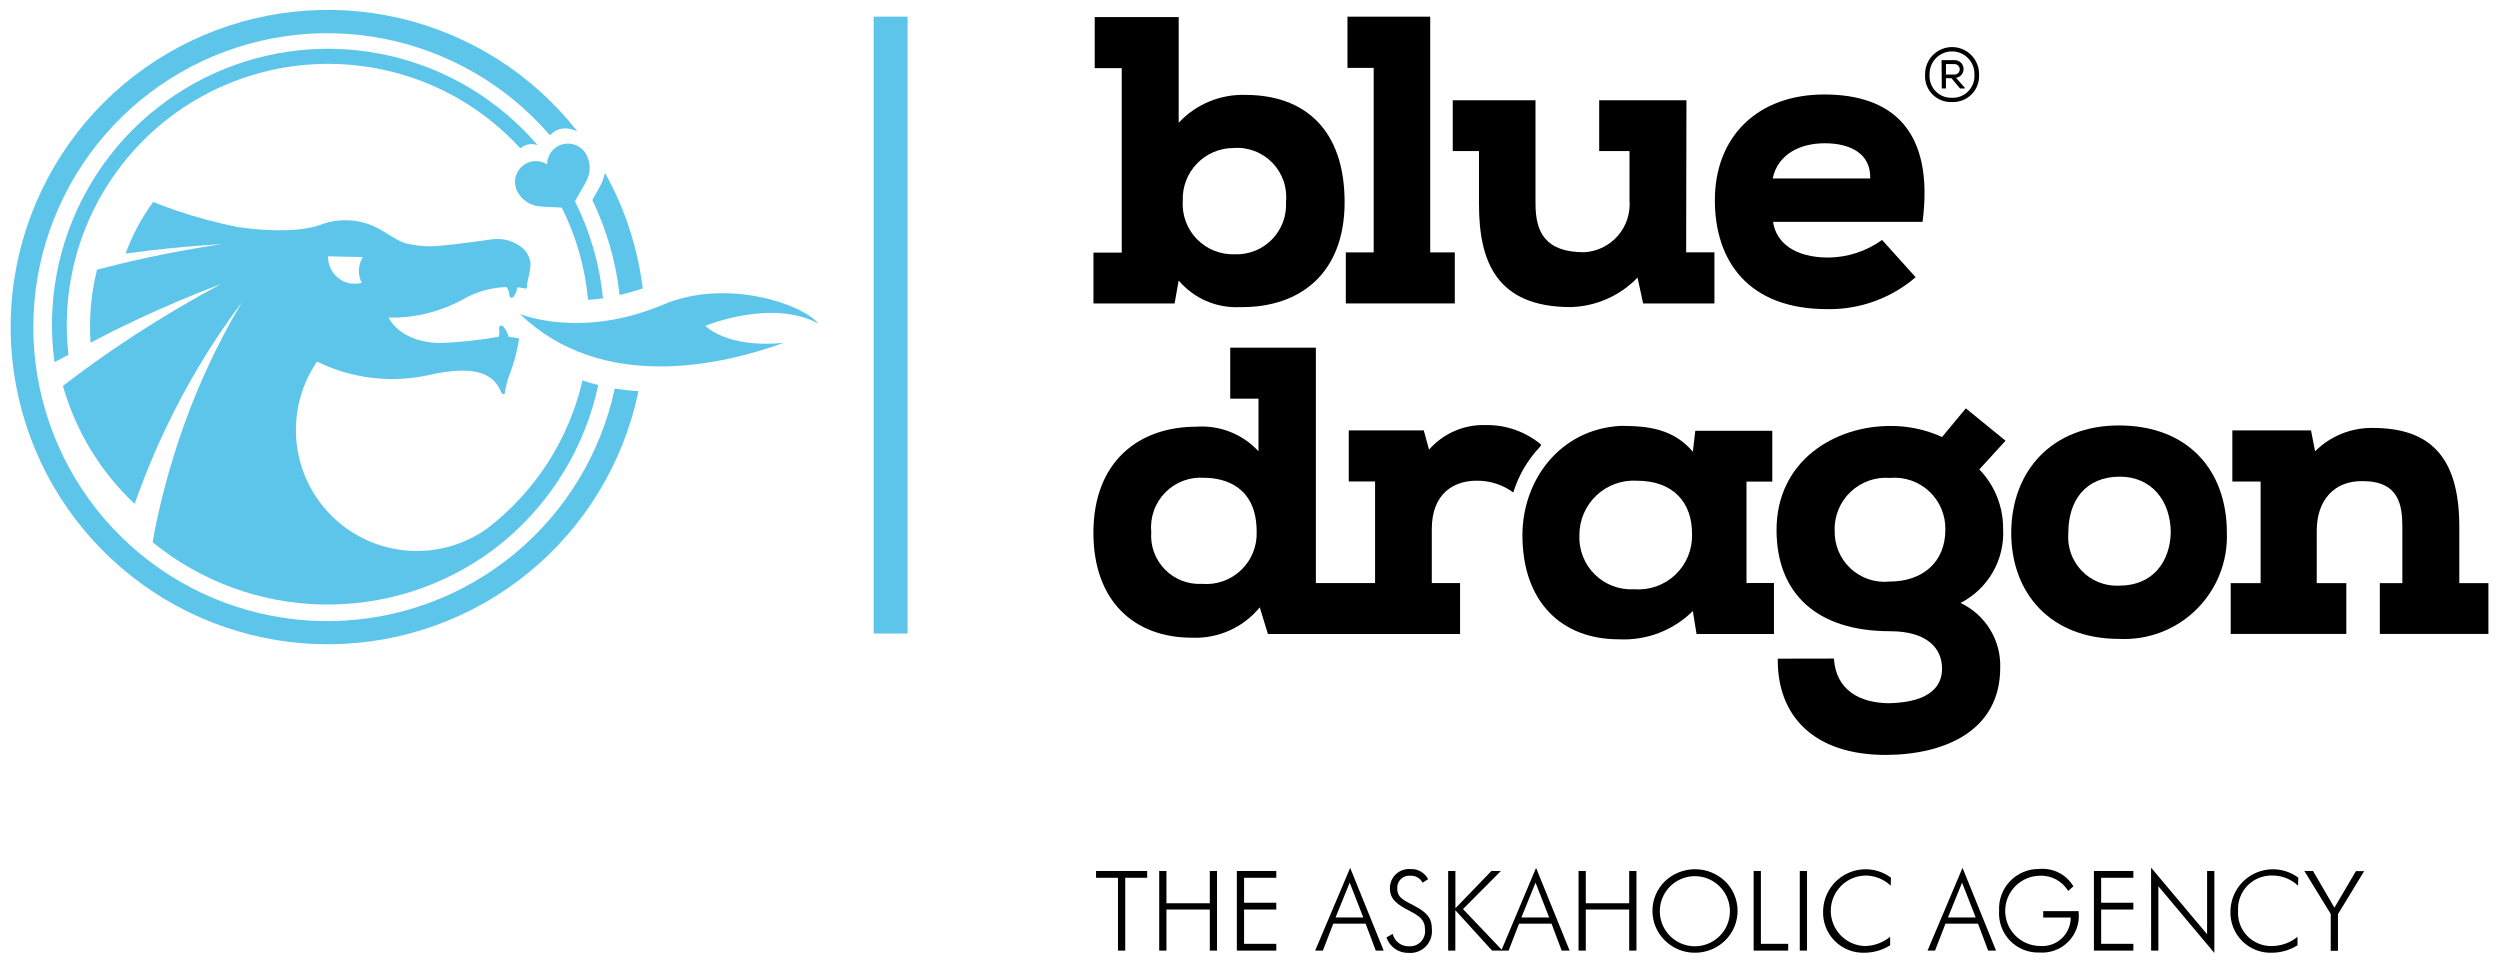 <svg width="187" height="72" viewBox="0 0 187 72" fill="none" xmlns="http://www.w3.org/2000/svg">
<g id="Group 1551">
<path id="Rectangle 4468" d="M65.348 47.39H67.887V1.246H65.348V47.39Z" fill="#5DC5EA"/>
<g id="Beeldmerk">
<path id="Path 111" d="M46.573 25.555L46.448 25.54V25.59L46.573 25.555Z" fill="#5DC5EA"/>
<path id="Path 112" d="M44.933 13.839C44.798 14.1 44.561 14.517 44.305 14.957C45.383 17.192 46.073 19.595 46.345 22.062C46.93 21.93 47.509 21.767 48.077 21.573C47.7 18.534 46.74 15.596 45.249 12.921C45.185 13.24 45.079 13.549 44.933 13.839Z" fill="#5DC5EA"/>
<path id="Path 113" d="M47.757 29.259C47.163 29.223 46.571 29.156 45.984 29.058C44.949 33.908 42.306 38.266 38.483 41.424C34.66 44.583 29.881 46.356 24.923 46.456C19.965 46.556 15.119 44.977 11.172 41.976C7.224 38.975 4.407 34.727 3.178 29.923C1.948 25.119 2.379 20.04 4.4 15.512C6.421 10.983 9.913 7.271 14.309 4.977C18.706 2.684 23.749 1.944 28.619 2.877C33.489 3.811 37.901 6.364 41.138 10.12C41.331 9.897 41.586 9.736 41.87 9.656C42.155 9.576 42.456 9.582 42.738 9.673C42.891 9.705 43.04 9.754 43.183 9.819C39.85 5.572 35.168 2.588 29.911 1.362C24.654 0.135 19.135 0.737 14.267 3.07C9.398 5.403 5.471 9.327 3.133 14.193C0.796 19.059 0.188 24.577 1.41 29.835C2.631 35.094 5.61 39.778 9.854 43.115C14.097 46.452 19.352 48.242 24.75 48.19C30.149 48.137 35.367 46.245 39.545 42.826C43.723 39.407 46.61 34.665 47.729 29.384C47.741 29.343 47.75 29.301 47.757 29.259Z" fill="#5DC5EA"/>
<path id="Path 114" d="M52.76 24.371C52.76 24.371 57.736 22.311 61.218 24.207C59.991 22.702 54.283 20.807 49.618 22.78C43.418 25.405 38.882 23.48 38.882 23.48C45.059 29.42 54.058 27.295 58.61 25.647C54.33 26.064 52.76 24.371 52.76 24.371Z" fill="#5DC5EA"/>
<path id="Path 115" d="M40.458 15.447C40.799 15.483 41.435 15.494 42.02 15.528C43.104 17.686 43.77 20.029 43.983 22.434C44.345 22.408 44.717 22.369 45.105 22.312C44.855 19.785 44.143 17.326 43.005 15.057C43.297 14.536 43.661 13.935 43.825 13.609C44.006 13.296 44.104 12.943 44.108 12.581C44.113 12.22 44.024 11.864 43.851 11.547C43.684 11.244 43.421 11.005 43.104 10.868C42.787 10.73 42.433 10.702 42.098 10.787C41.763 10.872 41.465 11.066 41.252 11.338C41.039 11.611 40.923 11.946 40.921 12.292C40.627 12.105 40.279 12.022 39.933 12.055C39.587 12.088 39.261 12.236 39.009 12.476C38.756 12.715 38.59 13.032 38.538 13.376C38.486 13.72 38.55 14.072 38.721 14.375C38.895 14.687 39.146 14.948 39.45 15.136C39.754 15.324 40.101 15.431 40.458 15.447Z" fill="#5DC5EA"/>
<path id="Path 116" d="M43.569 28.456C42.558 32.853 40.047 36.761 36.469 39.51C34.741 40.754 32.628 41.348 30.505 41.188C28.381 41.029 26.381 40.125 24.858 38.636C23.335 37.148 22.385 35.17 22.176 33.05C21.968 30.93 22.513 28.805 23.716 27.048C26.312 28.321 29.262 28.676 32.086 28.053C35.599 27.253 36.953 27.983 37.495 29.353C37.506 29.383 37.522 29.411 37.541 29.436C37.555 29.452 37.572 29.464 37.59 29.471C37.61 29.479 37.63 29.481 37.651 29.478C37.727 29.478 37.767 29.416 37.779 29.332C37.837 28.887 37.948 28.451 38.109 28.032C38.41 27.256 38.634 26.452 38.779 25.632C38.8 25.484 38.779 25.609 38.801 25.471C38.806 25.416 38.813 25.361 38.822 25.307H38.792C38.667 25.281 38.547 25.26 38.431 25.242C38.313 25.224 38.17 25.208 38.059 25.2C37.977 24.912 37.834 24.646 37.639 24.419C37.615 24.389 37.581 24.367 37.542 24.359C37.504 24.35 37.464 24.355 37.428 24.372C37.394 24.39 37.366 24.417 37.349 24.451C37.331 24.485 37.324 24.524 37.328 24.562C37.36 24.744 37.36 24.929 37.328 25.111L37.312 25.187C35.871 25.444 34.414 25.602 32.95 25.658C29.895 25.635 29.07 23.758 29.07 23.758C30.988 23.795 32.882 23.336 34.571 22.427C35.58 21.833 36.724 21.504 37.895 21.471C38.017 21.657 38.089 21.871 38.103 22.093C38.105 22.131 38.118 22.168 38.141 22.199C38.164 22.23 38.195 22.253 38.231 22.265H38.292C38.322 22.262 38.35 22.253 38.374 22.237C38.399 22.222 38.42 22.201 38.435 22.176C38.575 21.971 38.664 21.737 38.696 21.491C38.696 21.491 39.179 21.548 39.407 21.591C39.417 21.258 39.471 20.928 39.566 20.609C39.587 20.518 39.602 20.429 39.617 20.349C39.653 20.151 39.674 19.95 39.682 19.749V19.7C39.658 19.462 39.585 19.232 39.468 19.023C39.352 18.814 39.195 18.631 39.005 18.484C38.404 18.022 37.647 17.811 36.894 17.893H36.873L36.693 17.918C36.648 17.918 34.426 18.257 32.709 18.4C32.03 18.46 31.347 18.415 30.683 18.267H30.66C30.268 18.178 30.203 18.267 28.61 17.267C27.901 16.827 27.098 16.561 26.267 16.492C25.435 16.422 24.599 16.551 23.826 16.867C21.61 17.588 17.927 17.002 17.927 17.002H17.864C16.251 16.681 14.661 16.254 13.104 15.723C12.584 15.541 12.063 15.347 11.543 15.14C11.513 15.13 11.485 15.118 11.457 15.104C10.592 16.289 9.898 17.588 9.393 18.965C10.025 18.879 10.665 18.798 11.309 18.723C13.043 18.523 14.806 18.368 16.601 18.259C14.727 18.538 12.888 18.872 11.082 19.259C10.431 19.4 9.783 19.545 9.143 19.699C8.502 19.853 7.88 20.011 7.258 20.176C6.941 21.441 6.767 22.737 6.737 24.04C6.723 24.576 6.737 25.11 6.772 25.64C7.314 25.351 7.867 25.067 8.424 24.788C8.98 24.509 9.543 24.233 10.114 23.965C12.162 22.996 14.306 22.09 16.527 21.246C14.297 22.446 12.164 23.707 10.127 25.03C9.581 25.384 9.044 25.744 8.512 26.103C7.981 26.462 7.471 26.83 6.95 27.197C6.3 27.666 5.329 28.384 4.708 28.864C5.661 32.238 7.514 35.289 10.07 37.689C10.307 37.02 10.555 36.351 10.82 35.681L10.836 35.639C11.069 35.05 11.31 34.47 11.557 33.897C11.805 33.324 12.079 32.697 12.367 32.108C13.954 28.747 15.878 25.557 18.11 22.585C16.092 25.967 14.46 29.565 13.245 33.311C13.046 33.939 12.845 34.571 12.665 35.211C12.597 35.443 12.531 35.675 12.464 35.911C12.355 36.311 12.254 36.692 12.155 37.101C11.981 37.785 11.823 38.47 11.681 39.156C11.581 39.625 11.493 40.096 11.421 40.565C14.996 43.476 19.439 45.112 24.048 45.216C28.657 45.32 33.17 43.885 36.873 41.138C37.166 40.914 37.459 40.685 37.742 40.448C41.312 37.455 43.779 33.355 44.752 28.8C44.352 28.704 43.961 28.589 43.569 28.456ZM27.139 19.23C26.963 19.518 26.863 19.846 26.848 20.183C26.833 20.519 26.903 20.855 27.052 21.157C26.873 21.206 26.687 21.229 26.5 21.225C25.968 21.213 25.462 20.99 25.094 20.606C24.726 20.221 24.526 19.705 24.538 19.173L27.139 19.23Z" fill="#5DC5EA"/>
<path id="Path 117" d="M40.057 10.815C40.109 10.827 40.16 10.841 40.211 10.859C37.31 7.474 33.391 5.119 29.04 4.146C24.689 3.173 20.14 3.634 16.074 5.461C12.007 7.288 8.641 10.382 6.478 14.28C4.316 18.179 3.473 22.673 4.077 27.09L5.119 26.535C4.768 23.453 5.156 20.332 6.25 17.429C7.345 14.527 9.114 11.927 11.412 9.843C13.71 7.76 16.471 6.253 19.466 5.447C22.462 4.642 25.606 4.561 28.639 5.211C30.728 5.653 32.729 6.439 34.561 7.536C36.179 8.506 37.648 9.706 38.923 11.098C39.074 10.961 39.257 10.864 39.455 10.815C39.653 10.765 39.86 10.765 40.058 10.814L40.057 10.815Z" fill="#5DC5EA"/>
</g>
<g id="Woordmerk">
<path id="Path 118" d="M81.791 22.697V18.897H83.906V5.096H81.885V1.276H88.165V9.182C88.801 8.498 89.575 7.958 90.437 7.598C91.299 7.239 92.227 7.069 93.16 7.099C97.572 7.099 100.577 9.674 100.577 15.127C100.577 20.366 97.326 23.033 92.731 22.973C91.868 23.013 91.007 22.855 90.216 22.509C89.424 22.164 88.723 21.641 88.165 20.981L87.859 22.697H81.791ZM88.472 15.006C88.435 15.532 88.51 16.059 88.691 16.555C88.872 17.05 89.155 17.501 89.522 17.88C89.889 18.258 90.331 18.556 90.821 18.752C91.31 18.949 91.835 19.04 92.362 19.021C92.876 19.04 93.389 18.951 93.868 18.761C94.346 18.57 94.779 18.282 95.14 17.914C95.501 17.547 95.78 17.108 95.962 16.626C96.143 16.144 96.222 15.629 96.192 15.115C96.248 14.578 96.185 14.035 96.007 13.526C95.829 13.016 95.542 12.552 95.165 12.166C94.787 11.78 94.33 11.482 93.824 11.292C93.319 11.103 92.778 11.027 92.24 11.071C91.732 11.075 91.23 11.181 90.763 11.382C90.297 11.583 89.876 11.876 89.525 12.243C89.173 12.61 88.899 13.043 88.718 13.518C88.537 13.992 88.453 14.498 88.472 15.006Z" fill="black"/>
<path id="Path 119" d="M100.79 1.247H106.98V18.879H108.818V22.697H100.668V18.879H102.751V5.078H100.79V1.247Z" fill="black"/>
<path id="Path 120" d="M126.124 18.874H128.239V22.697H122.906L122.487 20.762C121.177 22.126 119.382 22.919 117.492 22.97C111.945 22.97 110.628 19.57 110.628 15.278V11.299H108.666V7.499H114.856V15.251C114.856 17.365 115.59 18.868 118.502 18.868C118.982 18.84 119.451 18.718 119.883 18.506C120.315 18.294 120.7 17.998 121.016 17.636C121.331 17.273 121.571 16.85 121.72 16.393C121.87 15.936 121.926 15.454 121.887 14.975V11.299H119.619V7.499H126.146L126.124 18.874Z" fill="black"/>
<path id="Path 121" d="M143.291 20.736C141.452 22.316 139.097 23.165 136.672 23.124C130.758 23.124 128.272 19.51 128.272 14.973C128.272 10.226 131.459 7.067 136.454 7.067C141.511 7.067 144.696 9.734 143.808 16.598H132.627C132.841 18.129 134.221 19.265 136.765 19.265C138.207 19.25 139.609 18.79 140.778 17.947L143.291 20.736ZM139.891 13.351C139.951 11.481 138.391 10.716 136.491 10.716C134.591 10.716 132.968 11.573 132.598 13.351H139.891Z" fill="black"/>
<path id="Path 122" d="M148.035 5.586C148.049 5.857 148.007 6.127 147.91 6.381C147.814 6.634 147.665 6.864 147.475 7.057C147.284 7.25 147.055 7.4 146.803 7.5C146.551 7.599 146.28 7.644 146.009 7.633C145.739 7.645 145.469 7.601 145.217 7.502C144.964 7.403 144.736 7.252 144.546 7.059C144.356 6.866 144.209 6.635 144.114 6.381C144.02 6.127 143.979 5.856 143.996 5.586C143.99 5.317 144.038 5.049 144.137 4.799C144.236 4.549 144.384 4.321 144.572 4.129C144.76 3.936 144.985 3.783 145.233 3.679C145.481 3.575 145.747 3.521 146.016 3.521C146.285 3.521 146.551 3.575 146.799 3.679C147.047 3.783 147.272 3.936 147.46 4.129C147.648 4.321 147.796 4.549 147.895 4.799C147.994 5.049 148.041 5.317 148.035 5.586ZM146.009 7.315C146.237 7.323 146.463 7.282 146.674 7.197C146.884 7.112 147.075 6.984 147.233 6.82C147.391 6.657 147.513 6.462 147.591 6.249C147.669 6.035 147.702 5.808 147.686 5.581C147.694 5.356 147.657 5.131 147.576 4.921C147.495 4.711 147.373 4.519 147.216 4.357C147.06 4.195 146.872 4.066 146.665 3.978C146.458 3.89 146.235 3.845 146.009 3.845C145.784 3.845 145.561 3.89 145.354 3.978C145.147 4.066 144.959 4.195 144.803 4.357C144.646 4.519 144.524 4.711 144.443 4.921C144.362 5.131 144.325 5.356 144.332 5.581C144.316 5.808 144.348 6.036 144.426 6.249C144.503 6.463 144.625 6.658 144.784 6.822C144.942 6.985 145.133 7.113 145.344 7.198C145.555 7.282 145.782 7.321 146.009 7.312V7.315ZM145.228 4.497H146.186C146.356 4.491 146.521 4.55 146.649 4.662C146.777 4.773 146.857 4.93 146.874 5.098C146.89 5.267 146.842 5.436 146.738 5.57C146.635 5.705 146.484 5.795 146.316 5.822L146.964 6.562V6.619H146.613L145.971 5.851H145.557V6.619H145.246L145.228 4.497ZM146.171 5.575C146.224 5.578 146.277 5.571 146.327 5.554C146.377 5.536 146.423 5.509 146.462 5.473C146.501 5.437 146.532 5.394 146.554 5.346C146.576 5.298 146.587 5.246 146.588 5.193C146.59 5.14 146.58 5.087 146.56 5.038C146.54 4.989 146.511 4.945 146.473 4.908C146.436 4.87 146.391 4.841 146.342 4.821C146.293 4.802 146.24 4.793 146.187 4.794H145.559V5.575H146.171Z" fill="black"/>
<path id="Path 123" d="M111.15 31.795C110.348 31.766 109.55 31.916 108.814 32.234C108.077 32.552 107.421 33.03 106.892 33.633L106.499 32.193H100.887V36.013H102.856V43.613H98.427V26.004H92.021V29.819H94.135V33.756C93.547 33.118 92.823 32.622 92.017 32.304C91.211 31.986 90.343 31.854 89.479 31.918C85.188 31.918 81.787 34.518 81.787 39.853C81.787 44.973 84.852 47.699 89.141 47.699C90.107 47.743 91.07 47.561 91.953 47.167C92.837 46.774 93.616 46.179 94.229 45.431L94.841 47.423H109.213V43.611H107.098V39.574C107.098 36.907 108.752 35.957 110.439 35.957C111.428 35.942 112.396 36.251 113.194 36.837C113.587 35.558 114.272 34.389 115.194 33.42L115.283 33.261C114.125 32.293 112.658 31.773 111.15 31.795ZM89.914 43.674C89.399 43.702 88.885 43.621 88.405 43.434C87.924 43.247 87.49 42.96 87.13 42.592C86.77 42.223 86.493 41.782 86.318 41.298C86.142 40.813 86.073 40.297 86.114 39.784C86.063 39.245 86.131 38.702 86.313 38.193C86.494 37.683 86.785 37.22 87.165 36.834C87.544 36.449 88.003 36.152 88.51 35.962C89.017 35.773 89.558 35.697 90.098 35.74C91.598 35.745 93.998 36.383 93.998 39.768C94.019 40.301 93.926 40.834 93.726 41.329C93.526 41.825 93.222 42.272 92.836 42.641C92.45 43.011 91.99 43.294 91.486 43.472C90.982 43.65 90.446 43.718 89.914 43.674Z" fill="black"/>
<path id="Path 124" d="M132.692 43.61V47.422H126.901L126.625 45.706C125.899 46.425 125.031 46.985 124.075 47.349C123.12 47.713 122.099 47.874 121.078 47.82C116.787 47.82 113.878 45 113.878 40.037C113.878 35.93 116.664 32.1 121.232 31.855C123.346 31.855 125.185 32.1 126.625 33.787L126.807 32.225H132.567V36.025H130.638V43.611L132.692 43.61ZM118.138 40.032C118.114 40.575 118.204 41.117 118.403 41.623C118.601 42.129 118.904 42.587 119.291 42.969C119.679 43.35 120.142 43.646 120.651 43.836C121.16 44.027 121.703 44.109 122.245 44.076C122.803 44.12 123.364 44.046 123.891 43.86C124.419 43.674 124.901 43.379 125.308 42.995C125.715 42.612 126.037 42.147 126.254 41.631C126.47 41.115 126.576 40.56 126.565 40.001C126.596 37.611 125.187 35.957 122.43 35.957C121.877 35.925 121.323 36.007 120.802 36.198C120.281 36.389 119.805 36.684 119.403 37.066C119.001 37.448 118.681 37.908 118.464 38.418C118.246 38.928 118.135 39.477 118.138 40.032Z" fill="black"/>
<path id="Path 125" d="M137.177 49.26C137.331 51.651 139.138 52.57 141.252 52.601C143.182 52.57 145.265 52.049 145.265 50.001C145.265 48.532 144.192 47.215 141.375 47.215C135.86 47.215 132.886 44.364 132.886 39.645C132.886 34.437 137.269 31.862 141.375 31.862C142.716 31.849 144.045 32.132 145.265 32.69L147.044 30.544L150.015 32.966L148.054 35.112C149.205 36.302 149.844 37.897 149.833 39.554C149.896 40.688 149.628 41.815 149.062 42.8C148.497 43.785 147.657 44.584 146.646 45.101C147.559 45.531 148.326 46.218 148.854 47.078C149.382 47.938 149.647 48.933 149.617 49.942C149.617 54.661 145.482 56.436 141.13 56.468C135.662 56.499 132.917 53.528 132.979 49.268L137.177 49.26ZM137.237 39.638C137.215 40.172 137.308 40.705 137.51 41.2C137.712 41.695 138.018 42.141 138.407 42.508C138.797 42.874 139.261 43.152 139.768 43.323C140.274 43.494 140.812 43.555 141.344 43.5C143.794 43.5 145.511 42.06 145.511 39.638C145.526 39.102 145.427 38.569 145.221 38.073C145.015 37.578 144.707 37.132 144.316 36.765C143.925 36.398 143.461 36.117 142.955 35.941C142.448 35.766 141.91 35.7 141.376 35.748C140.842 35.705 140.305 35.775 139.8 35.951C139.295 36.128 138.832 36.409 138.441 36.775C138.051 37.142 137.741 37.585 137.532 38.078C137.323 38.571 137.22 39.102 137.228 39.638H137.237Z" fill="black"/>
<path id="Path 126" d="M158.482 31.824C163.659 31.824 166.57 35.165 166.57 39.852C166.608 40.916 166.424 41.976 166.03 42.965C165.636 43.954 165.04 44.851 164.281 45.597C163.522 46.344 162.615 46.924 161.62 47.301C160.624 47.678 159.561 47.844 158.497 47.789C153.427 47.789 150.44 44.419 150.44 39.852C150.454 35.165 153.548 31.824 158.482 31.824ZM158.573 35.655C155.998 35.655 154.711 37.434 154.711 39.855C154.666 40.372 154.732 40.893 154.904 41.383C155.077 41.873 155.353 42.321 155.713 42.695C156.073 43.069 156.509 43.363 156.992 43.554C157.474 43.746 157.993 43.833 158.511 43.808C161.084 43.808 162.311 41.97 162.373 39.855C162.373 37.431 160.902 35.655 158.579 35.655H158.573Z" fill="black"/>
<path id="Path 127" d="M173.292 43.619H175.505V47.419H166.857V43.619H169.094V36.019H166.98V32.194H172.863L173.17 33.756C173.734 33.194 174.403 32.75 175.14 32.45C175.877 32.15 176.666 32 177.461 32.009C181.596 32.009 183.956 33.97 183.956 39.394V43.619H186.133V47.419H178.011V43.619H179.696V39.419C179.696 37.794 179.451 35.987 176.725 35.987C174.642 35.956 173.293 37.365 173.293 39.695L173.292 43.619Z" fill="black"/>
</g>
<path id="Path 128" d="M83.625 65.658H81.985V65.15H85.808V65.658H84.167V71.106H83.625V65.658Z" fill="black"/>
<path id="Path 129" d="M86.709 65.15H87.251V67.564H90.493V65.15H91.034V71.105H90.493V68.032H87.251V71.105H86.709V65.15Z" fill="black"/>
<path id="Path 130" d="M92.516 65.15H95.466V65.658H93.057V67.525H95.466V68.033H93.057V70.598H95.466V71.106H92.516V65.15Z" fill="black"/>
<path id="Path 131" d="M100.992 64.915L103.5 71.106H102.909L102.149 69.09H99.73L98.948 71.106H98.374L100.992 64.915ZM101.974 68.624L100.958 66.023L99.9 68.624H101.974Z" fill="black"/>
<path id="Path 132" d="M104.174 69.855C104.239 70.126 104.395 70.366 104.617 70.535C104.838 70.704 105.111 70.791 105.39 70.782C105.555 70.794 105.722 70.769 105.877 70.71C106.032 70.65 106.173 70.556 106.287 70.436C106.402 70.315 106.489 70.171 106.541 70.013C106.593 69.855 106.61 69.687 106.59 69.522C106.59 68.79 106.158 68.514 105.457 68.147C104.514 67.657 103.965 67.275 103.965 66.441C103.963 66.243 104.003 66.047 104.081 65.865C104.159 65.683 104.275 65.519 104.42 65.384C104.565 65.249 104.736 65.146 104.923 65.081C105.11 65.016 105.309 64.99 105.507 65.006C105.776 64.992 106.044 65.056 106.277 65.191C106.511 65.325 106.701 65.524 106.825 65.764L106.408 66.024C106.32 65.855 106.185 65.716 106.018 65.623C105.852 65.53 105.662 65.489 105.473 65.503C105.344 65.493 105.215 65.511 105.095 65.556C104.974 65.601 104.865 65.671 104.774 65.762C104.683 65.853 104.612 65.963 104.568 66.083C104.523 66.204 104.505 66.333 104.515 66.461C104.515 67.185 105.057 67.352 105.833 67.776C106.708 68.253 107.106 68.635 107.106 69.534C107.124 69.767 107.092 70.002 107.012 70.222C106.931 70.441 106.803 70.641 106.638 70.806C106.473 70.972 106.273 71.1 106.054 71.181C105.834 71.262 105.6 71.294 105.367 71.276C105.002 71.288 104.643 71.181 104.344 70.972C104.045 70.763 103.822 70.463 103.708 70.117L104.174 69.855Z" fill="black"/>
<path id="Path 133" d="M108.322 65.15H108.864V67.939L111.557 65.15H112.265L109.432 67.999L112.39 71.106H111.609L108.859 68.083V71.106H108.322V65.15Z" fill="black"/>
<path id="Path 134" d="M114.898 64.915L117.408 71.106H116.814L116.056 69.09H113.624L112.843 71.106H112.294L114.898 64.915ZM115.875 68.624L114.859 66.023L113.799 68.624H115.875Z" fill="black"/>
<path id="Path 135" d="M118.075 65.15H118.617V67.564H121.864V65.15H122.406V71.105H121.864V68.032H118.617V71.105H118.075V65.15Z" fill="black"/>
<path id="Path 136" d="M129.041 70.347C128.437 70.938 127.625 71.267 126.781 71.264C126.364 71.267 125.951 71.188 125.566 71.03C125.18 70.873 124.829 70.641 124.534 70.347C124.239 70.059 124.004 69.714 123.844 69.334C123.684 68.954 123.602 68.546 123.602 68.133C123.602 67.721 123.684 67.312 123.844 66.932C124.004 66.552 124.239 66.208 124.534 65.92C125.141 65.341 125.949 65.018 126.788 65.018C127.627 65.018 128.434 65.341 129.042 65.92C129.336 66.208 129.57 66.553 129.73 66.933C129.889 67.313 129.971 67.721 129.971 68.133C129.971 68.546 129.889 68.954 129.73 69.334C129.57 69.714 129.336 70.058 129.042 70.347H129.041ZM129.398 68.139C129.393 67.532 129.178 66.947 128.79 66.481C128.402 66.015 127.864 65.698 127.269 65.584C126.673 65.47 126.057 65.566 125.524 65.856C124.991 66.145 124.576 66.61 124.347 67.172C124.119 67.733 124.092 68.357 124.271 68.936C124.451 69.515 124.825 70.014 125.331 70.348C125.837 70.682 126.443 70.83 127.046 70.768C127.649 70.705 128.212 70.436 128.639 70.005C128.883 69.76 129.076 69.469 129.206 69.148C129.336 68.828 129.401 68.485 129.397 68.139H129.398Z" fill="black"/>
<path id="Path 137" d="M131.173 65.15H131.715V70.598H133.757V71.106H131.173V65.15Z" fill="black"/>
<path id="Path 138" d="M134.623 65.15H135.165V71.105H134.623V65.15Z" fill="black"/>
<path id="Path 139" d="M139.538 65.491C138.853 65.501 138.198 65.779 137.713 66.264C137.229 66.749 136.952 67.404 136.942 68.09C136.932 68.775 137.189 69.438 137.659 69.937C138.129 70.436 138.775 70.733 139.46 70.764C140.162 70.76 140.841 70.517 141.384 70.074V70.707C140.818 71.063 140.163 71.256 139.493 71.264C139.078 71.281 138.664 71.213 138.277 71.062C137.89 70.911 137.538 70.682 137.244 70.388C136.951 70.094 136.721 69.743 136.57 69.355C136.419 68.968 136.351 68.554 136.368 68.139C136.38 67.555 136.553 66.986 136.866 66.494C137.18 66.001 137.623 65.605 138.147 65.348C138.671 65.091 139.256 64.982 139.837 65.035C140.419 65.088 140.974 65.299 141.443 65.647L141.427 66.247C140.916 65.764 140.24 65.493 139.536 65.489L139.538 65.491Z" fill="black"/>
<path id="Path 140" d="M146.797 64.915L149.305 71.106H148.714L147.956 69.09H145.521L144.74 71.106H144.18L146.797 64.915ZM147.781 68.624L146.763 66.023L145.706 68.624H147.781Z" fill="black"/>
<path id="Path 141" d="M152.617 65.504C151.92 65.504 151.251 65.781 150.758 66.273C150.265 66.766 149.988 67.435 149.988 68.132C149.988 68.83 150.265 69.499 150.758 69.992C151.251 70.484 151.92 70.761 152.617 70.761C152.909 70.782 153.202 70.742 153.478 70.644C153.753 70.546 154.006 70.391 154.219 70.191C154.432 69.991 154.602 69.749 154.718 69.48C154.833 69.211 154.892 68.921 154.89 68.629H152.833V68.151H155.484V68.234C155.525 68.632 155.478 69.034 155.347 69.411C155.216 69.789 155.005 70.133 154.727 70.421C154.449 70.708 154.112 70.931 153.739 71.074C153.365 71.217 152.966 71.277 152.567 71.249C152.156 71.266 151.747 71.195 151.365 71.043C150.984 70.89 150.639 70.659 150.352 70.364C150.066 70.07 149.845 69.718 149.704 69.332C149.563 68.946 149.504 68.534 149.533 68.124C149.51 67.718 149.572 67.311 149.713 66.93C149.855 66.548 150.074 66.2 150.356 65.907C150.638 65.613 150.978 65.382 151.354 65.225C151.73 65.069 152.134 64.992 152.541 64.999C153.045 64.952 153.553 65.049 154.004 65.279C154.456 65.51 154.832 65.863 155.09 66.299L154.699 66.641C154.483 66.284 154.176 65.991 153.811 65.79C153.445 65.59 153.033 65.49 152.616 65.499L152.617 65.504Z" fill="black"/>
<path id="Path 142" d="M156.625 65.15H159.575V65.658H157.166V67.525H159.575V68.033H157.166V70.598H159.575V71.106H156.625V65.15Z" fill="black"/>
<path id="Path 143" d="M160.901 64.9L165.091 69.882V65.15H165.633V71.28L161.446 66.291V71.106H160.904L160.901 64.9Z" fill="black"/>
<path id="Path 144" d="M170.007 65.49C169.658 65.476 169.31 65.534 168.985 65.662C168.66 65.791 168.366 65.985 168.121 66.234C167.876 66.483 167.686 66.78 167.563 67.107C167.44 67.434 167.387 67.783 167.407 68.131C167.385 68.473 167.434 68.816 167.552 69.138C167.669 69.46 167.852 69.755 168.09 70.002C168.327 70.25 168.613 70.445 168.93 70.576C169.246 70.708 169.587 70.772 169.93 70.764C170.631 70.762 171.311 70.518 171.854 70.074V70.707C171.287 71.064 170.632 71.257 169.963 71.264C169.548 71.282 169.133 71.213 168.746 71.062C168.359 70.912 168.007 70.682 167.714 70.388C167.42 70.094 167.19 69.743 167.04 69.356C166.889 68.969 166.82 68.554 166.838 68.139C166.849 67.556 167.021 66.987 167.335 66.494C167.648 66.002 168.091 65.605 168.615 65.348C169.139 65.09 169.724 64.982 170.305 65.035C170.886 65.088 171.442 65.3 171.911 65.647L171.895 66.247C171.384 65.765 170.709 65.494 170.007 65.49Z" fill="black"/>
<path id="Path 145" d="M174.34 68.366L172.366 65.15H173.014L174.614 67.895L176.221 65.163H176.838L174.88 68.379V71.118H174.338L174.34 68.366Z" fill="black"/>
</g>
</svg>
